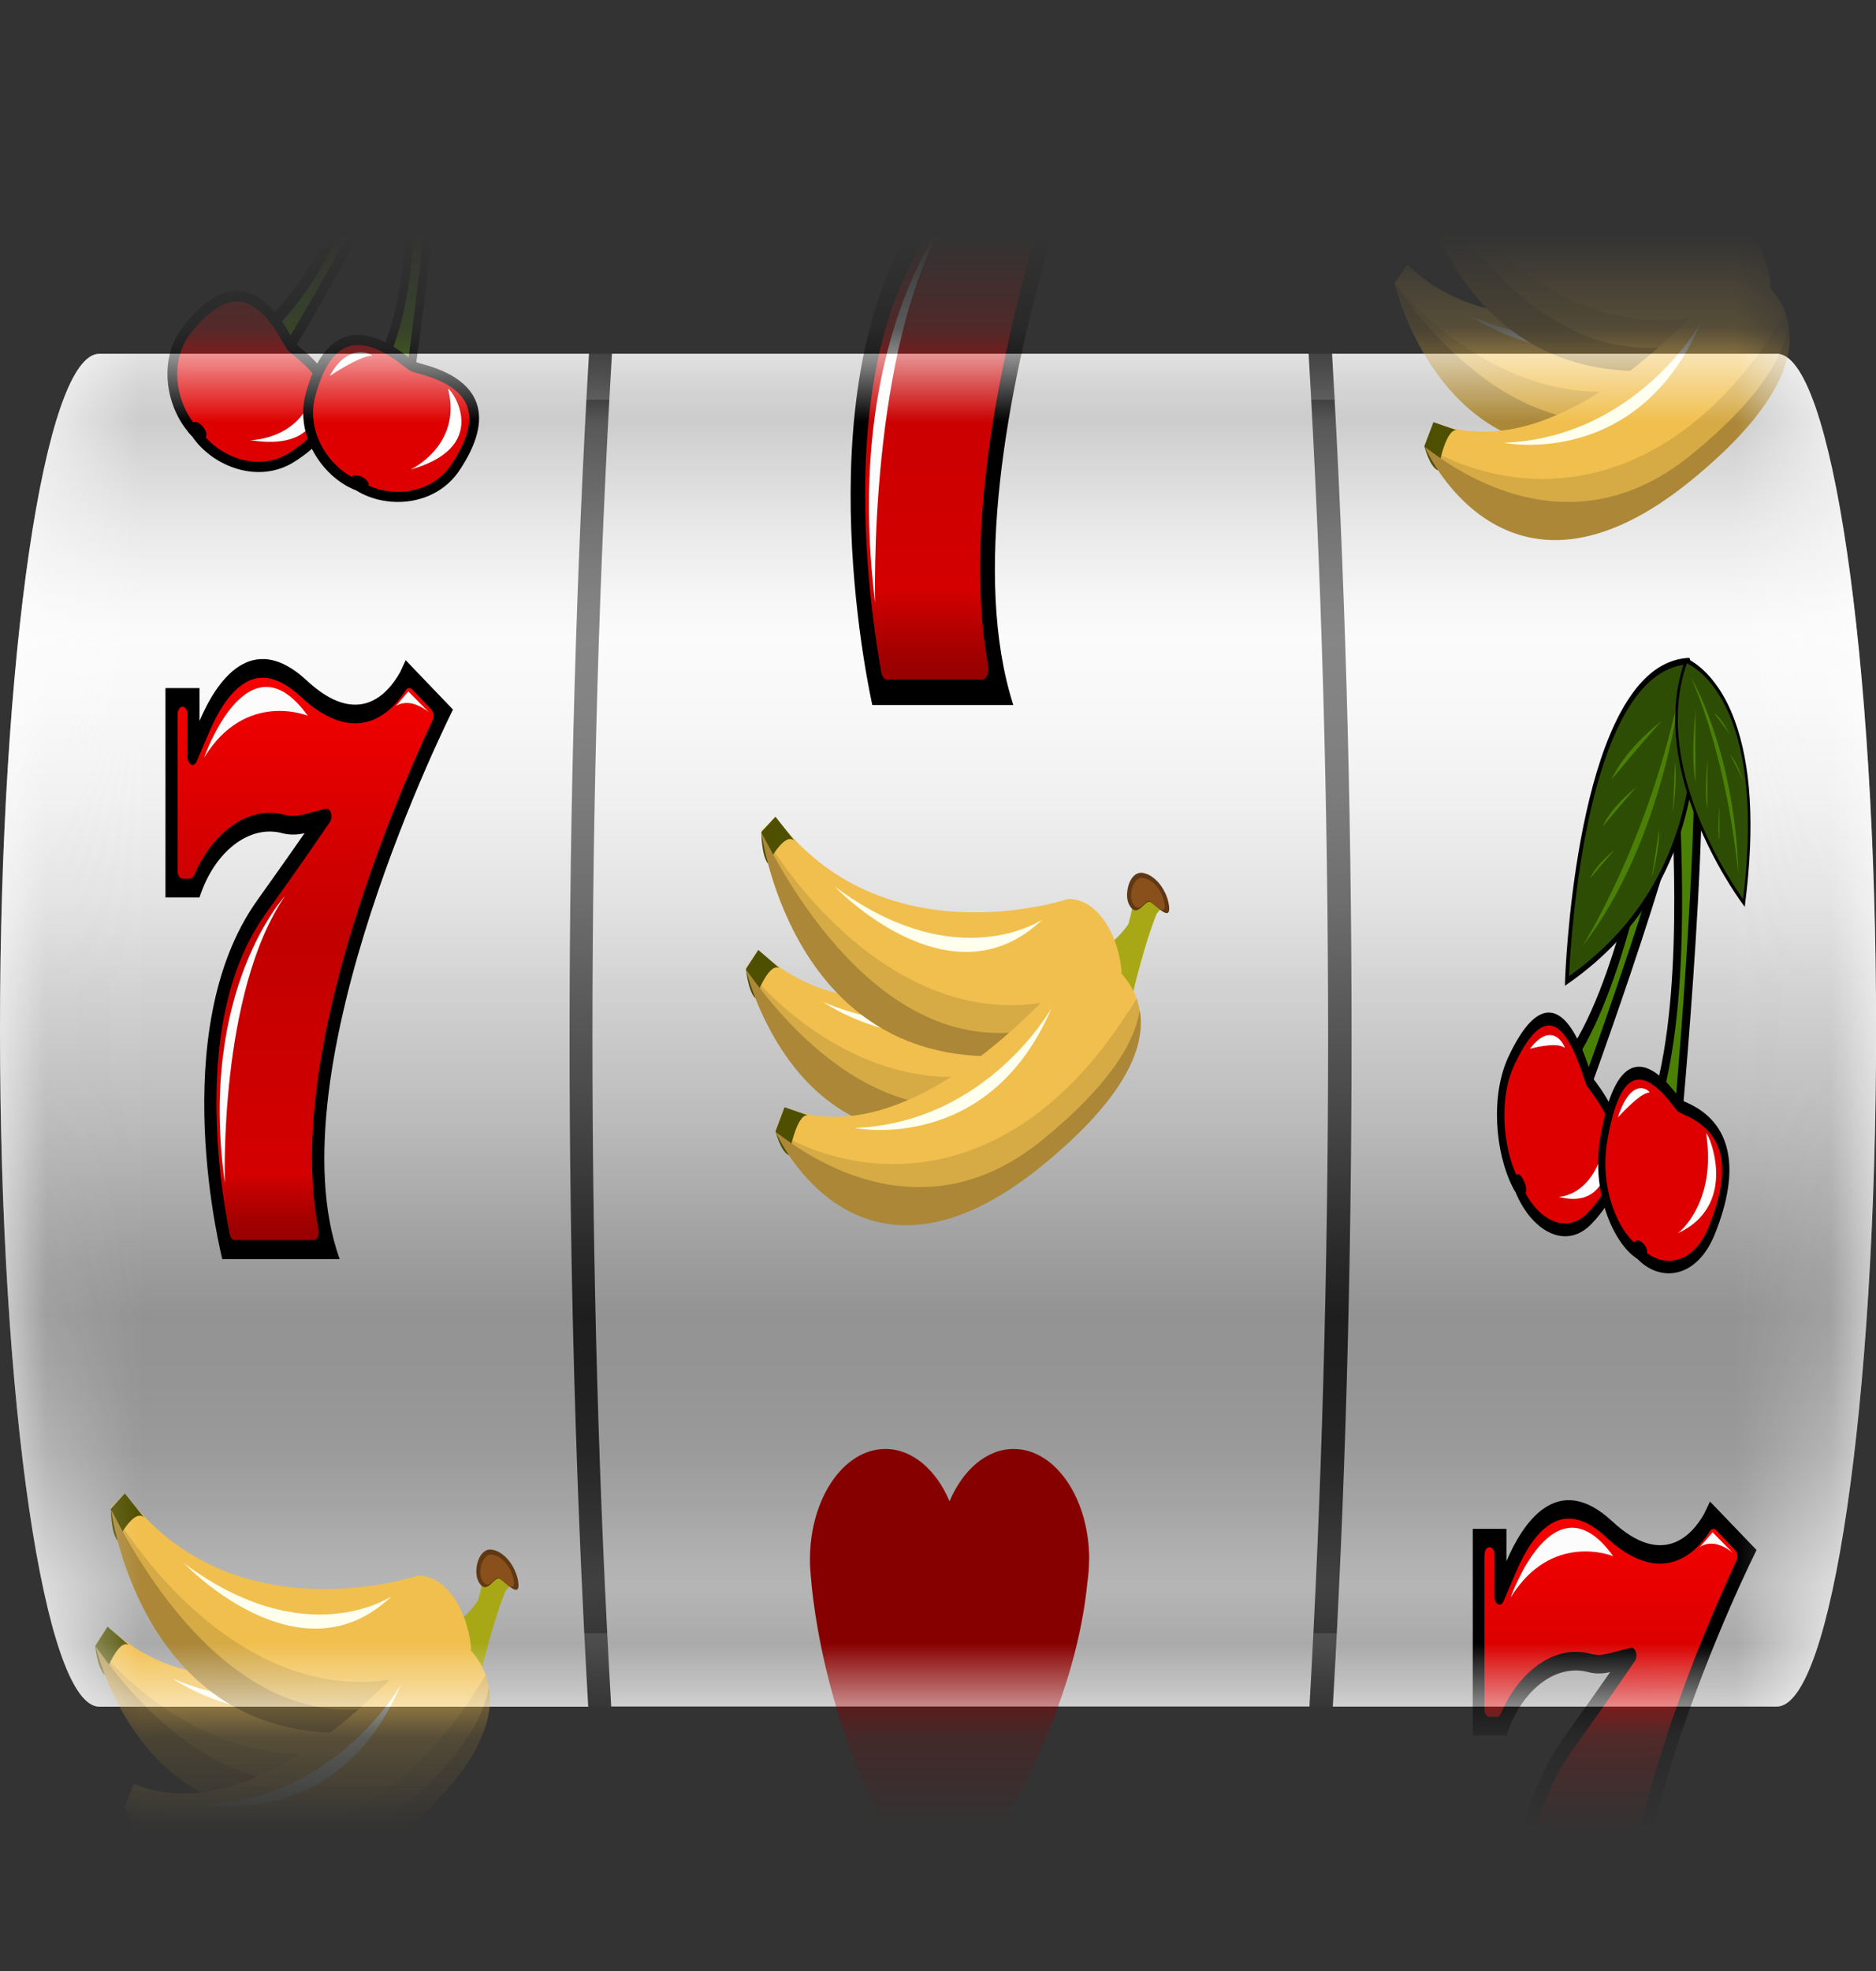 <svg width="20" height="21" viewBox="0 0 20 21" fill="none" xmlns="http://www.w3.org/2000/svg">
<rect x="0" y="0" width="20" height="21" fill="#333333" stroke="none"/>
<path d="M16.543 4.259H4.896V17.401H16.543V4.259Z" fill="black"/>
<path d="M18.942 3.769H14.201C14.335 6.055 14.409 8.501 14.409 11.044C14.409 13.587 14.339 15.937 14.209 18.183H18.942C19.527 18.183 20.001 14.956 20.001 10.975C20.001 6.994 19.527 3.768 18.942 3.768V3.769Z" fill="white"/>
<path d="M13.951 3.769H6.524C6.389 6.055 6.316 8.501 6.316 11.044C6.316 13.587 6.386 15.937 6.516 18.182H13.96C14.089 15.935 14.159 13.536 14.159 11.044C14.159 8.552 14.086 6.055 13.951 3.769Z" fill="white"/>
<path d="M6.279 3.769H1.059C0.474 3.769 0 6.995 0 10.976C0 14.957 0.474 18.184 1.059 18.184H6.271C6.142 15.936 6.072 13.537 6.072 11.045C6.072 8.553 6.145 6.056 6.279 3.77L6.279 3.769Z" fill="white"/>
<mask id="mask0_1973_9186" style="mask-type:luminance" maskUnits="userSpaceOnUse" x="0" y="3" width="20" height="16">
<path d="M18.941 3.769H1.059C0.474 3.769 0 6.995 0 10.976C0 14.957 0.474 18.184 1.059 18.184H18.941C19.526 18.184 20 14.957 20 10.976C20 6.995 19.526 3.769 18.941 3.769Z" fill="white"/>
</mask>
<g mask="url(#mask0_1973_9186)">
<path style="mix-blend-mode:multiply" opacity="0.54" d="M18.941 3.769H1.059C0.474 3.769 0 6.996 0 10.977C0 14.957 0.474 18.184 1.059 18.184H18.941C19.526 18.184 20 14.957 20 10.977C20 6.996 19.526 3.769 18.941 3.769Z" fill="url(#paint0_linear_1973_9186)"/>
<path d="M11.612 16.615C11.612 15.966 11.252 15.438 10.807 15.438C10.518 15.438 10.265 15.661 10.123 15.995C9.981 15.661 9.728 15.438 9.439 15.438C8.995 15.438 8.635 15.964 8.635 16.615C8.635 16.615 8.635 16.618 8.635 16.623C8.635 16.684 8.639 16.745 8.645 16.804C8.688 17.329 8.906 18.871 10.009 20.474C10.009 20.474 11.408 18.742 11.593 16.857C11.604 16.778 11.611 16.698 11.611 16.615H11.612Z" fill="#870000"/>
<path d="M12.254 -0.372L11.651 -1.076L11.579 -0.907C11.579 -0.907 11.576 -0.9 11.575 -0.897C11.424 -0.599 11.043 -0.097 10.382 -0.788C9.671 -1.531 9.222 -0.766 9.009 -0.208V-0.679H8.572V2.324H9.009C9.2 1.663 9.648 1.279 10.068 1.403C10.169 1.433 10.266 1.426 10.355 1.403C10.154 1.728 9.95 2.047 9.747 2.366C8.551 4.244 9.3 7.512 9.3 7.512H10.803C9.929 4.788 12.254 -0.369 12.254 -0.369V-0.372Z" fill="black"/>
<path d="M9.456 7.242C9.429 7.242 9.403 7.21 9.395 7.163C9.34 6.852 9.252 6.276 9.229 5.609C9.184 4.305 9.394 3.28 9.851 2.562L9.917 2.458C10.096 2.178 10.282 1.886 10.46 1.596L10.677 1.245C10.724 1.169 10.686 1.036 10.623 1.053L10.331 1.136C10.289 1.149 10.248 1.154 10.207 1.154C10.166 1.154 10.131 1.149 10.094 1.138C10.034 1.12 9.971 1.11 9.909 1.11C9.522 1.11 9.148 1.462 8.939 2.004C8.927 2.036 8.907 2.055 8.885 2.055H8.791C8.755 2.055 8.727 2.005 8.727 1.943V-0.3C8.727 -0.362 8.755 -0.412 8.791 -0.412C8.827 -0.412 8.855 -0.362 8.855 -0.3V0.309C8.855 0.419 8.938 0.464 8.973 0.371L9.137 -0.061C9.271 -0.411 9.497 -0.829 9.818 -0.829C9.968 -0.829 10.131 -0.738 10.302 -0.56C10.548 -0.304 10.783 -0.174 11.003 -0.174C11.32 -0.174 11.534 -0.444 11.651 -0.648C11.672 -0.686 11.707 -0.692 11.732 -0.662L11.977 -0.375C12.008 -0.339 12.015 -0.267 11.993 -0.216C11.79 0.27 11.402 1.257 11.062 2.425C10.503 4.356 10.326 5.922 10.534 7.094C10.547 7.166 10.517 7.24 10.473 7.24H9.456L9.456 7.242Z" fill="url(#paint1_linear_1973_9186)"/>
<path d="M10.101 2.308C10.101 2.308 8.985 3.649 9.33 6.423C9.33 6.423 9.251 3.694 10.101 2.308Z" fill="#FCFCFC"/>
<path d="M4.827 7.558L4.325 7.034L4.266 7.162C4.266 7.162 4.263 7.167 4.262 7.168C4.136 7.391 3.819 7.762 3.27 7.25C2.677 6.699 2.304 7.266 2.127 7.681V7.331H1.764V9.562H2.127C2.285 9.07 2.66 8.784 3.008 8.877C3.092 8.899 3.173 8.895 3.247 8.877C3.081 9.117 2.911 9.355 2.742 9.593C1.747 10.988 2.37 13.415 2.37 13.415H3.621C2.894 11.392 4.829 7.561 4.829 7.561L4.827 7.558Z" fill="black"/>
<path d="M2.501 13.213C2.478 13.213 2.457 13.189 2.45 13.155C2.403 12.924 2.331 12.496 2.312 12.002C2.275 11.033 2.449 10.272 2.829 9.739L2.884 9.662C3.033 9.453 3.187 9.238 3.336 9.021L3.516 8.76C3.555 8.703 3.523 8.604 3.471 8.617L3.228 8.68C3.193 8.688 3.159 8.693 3.124 8.693C3.09 8.693 3.061 8.689 3.031 8.681C2.981 8.667 2.928 8.66 2.877 8.66C2.555 8.66 2.243 8.921 2.069 9.325C2.059 9.348 2.042 9.362 2.024 9.362H1.946C1.916 9.362 1.893 9.325 1.893 9.279V7.613C1.893 7.568 1.916 7.53 1.946 7.53C1.975 7.53 1.999 7.568 1.999 7.613V8.066C1.999 8.149 2.068 8.181 2.097 8.112L2.234 7.791C2.345 7.532 2.534 7.221 2.8 7.221C2.925 7.221 3.061 7.289 3.204 7.421C3.408 7.612 3.604 7.707 3.786 7.707C4.05 7.707 4.228 7.507 4.325 7.355C4.344 7.327 4.371 7.323 4.393 7.345L4.597 7.558C4.622 7.584 4.628 7.638 4.611 7.675C4.441 8.036 4.118 8.768 3.836 9.637C3.371 11.07 3.224 12.234 3.396 13.104C3.406 13.158 3.382 13.213 3.345 13.213H2.499H2.501Z" fill="url(#paint2_linear_1973_9186)"/>
<path d="M2.176 8.072C2.176 8.072 2.64 6.733 3.281 7.626C3.281 7.626 2.618 7.351 2.176 8.072Z" fill="#FCFCFC"/>
<path d="M3.038 9.548C3.038 9.548 2.11 10.544 2.397 12.604C2.397 12.604 2.33 10.579 3.038 9.548Z" fill="#FCFCFC"/>
<path d="M4.221 7.522L4.353 7.367L4.574 7.591C4.574 7.591 4.386 7.42 4.221 7.522Z" fill="#FCFCFC"/>
<path d="M18.726 16.514L18.23 15.998L18.171 16.122C18.171 16.122 18.169 16.127 18.168 16.129C18.044 16.348 17.731 16.714 17.188 16.209C16.603 15.665 16.235 16.225 16.06 16.634V16.289H15.701V18.491H16.06C16.217 18.006 16.585 17.724 16.93 17.815C17.012 17.837 17.093 17.833 17.166 17.815C17.001 18.053 16.834 18.286 16.667 18.521C15.684 19.898 16.3 22.295 16.3 22.295H17.534C16.816 20.297 18.727 16.514 18.727 16.514H18.726Z" fill="black"/>
<path d="M16.427 22.097C16.404 22.097 16.384 22.074 16.377 22.039C16.331 21.811 16.259 21.389 16.24 20.9C16.203 19.944 16.375 19.192 16.751 18.665L16.805 18.589C16.952 18.383 17.104 18.17 17.251 17.956L17.429 17.698C17.467 17.643 17.436 17.543 17.384 17.557L17.145 17.618C17.11 17.626 17.076 17.632 17.043 17.632C17.01 17.632 16.98 17.627 16.95 17.619C16.9 17.605 16.849 17.6 16.798 17.6C16.481 17.6 16.172 17.858 16.001 18.256C15.991 18.279 15.975 18.293 15.956 18.293H15.879C15.85 18.293 15.826 18.256 15.826 18.212V16.567C15.826 16.521 15.85 16.485 15.879 16.485C15.909 16.485 15.933 16.522 15.933 16.567V17.014C15.933 17.096 16.001 17.127 16.029 17.06L16.165 16.743C16.274 16.486 16.46 16.18 16.724 16.18C16.847 16.18 16.981 16.246 17.122 16.377C17.323 16.565 17.516 16.66 17.697 16.66C17.957 16.66 18.134 16.463 18.229 16.314C18.246 16.286 18.275 16.282 18.296 16.304L18.497 16.514C18.522 16.54 18.528 16.593 18.511 16.63C18.344 16.986 18.025 17.709 17.746 18.567C17.287 19.983 17.141 21.132 17.311 21.991C17.322 22.045 17.297 22.099 17.261 22.099H16.426L16.427 22.097Z" fill="url(#paint3_linear_1973_9186)"/>
<path d="M16.105 17.021C16.105 17.021 16.564 15.699 17.198 16.58C17.198 16.58 16.542 16.31 16.105 17.021Z" fill="#FCFCFC"/>
<path d="M18.127 16.478L18.258 16.326L18.476 16.547C18.476 16.547 18.291 16.377 18.127 16.48V16.478Z" fill="#FCFCFC"/>
<path d="M18.055 7.461C18.055 7.461 17.939 7.307 17.819 7.675C17.698 8.044 17.374 10.652 16.576 11.495C16.576 11.495 16.864 11.437 16.872 11.692C16.872 11.692 18.307 7.76 18.056 7.461H18.055Z" fill="#4B8006"/>
<path d="M16.835 11.927L16.829 11.696C16.828 11.669 16.822 11.646 16.809 11.629C16.763 11.559 16.644 11.554 16.58 11.568L16.389 11.606L16.553 11.432C17.164 10.787 17.491 9.086 17.667 8.171C17.718 7.913 17.753 7.725 17.782 7.639C17.834 7.479 17.895 7.385 17.961 7.362C18.026 7.338 18.071 7.391 18.08 7.402C18.34 7.721 17.247 10.796 16.907 11.732L16.835 11.927ZM16.712 11.421C16.766 11.432 16.824 11.459 16.864 11.517C16.868 11.524 16.873 11.53 16.877 11.539C17.541 9.706 18.163 7.679 18.032 7.523H18.03C18.03 7.523 18.007 7.496 17.977 7.507C17.937 7.522 17.895 7.594 17.856 7.713C17.831 7.787 17.794 7.978 17.748 8.218C17.58 9.093 17.275 10.674 16.712 11.421Z" fill="black"/>
<path d="M17.003 11.6C16.983 11.573 16.963 11.546 16.944 11.517C16.93 11.481 16.917 11.442 16.905 11.403C16.614 10.521 16.317 10.869 16.115 11.298C15.924 11.703 15.987 12.329 16.189 12.659C16.348 13.051 16.695 13.249 16.953 12.975C17.225 12.687 17.465 12.225 17.004 11.6H17.003Z" fill="#DE0000"/>
<path d="M16.121 12.637C15.943 12.28 15.886 11.673 16.083 11.256C16.239 10.925 16.392 10.768 16.538 10.79C16.683 10.811 16.818 11.007 16.938 11.37C16.949 11.405 16.961 11.439 16.973 11.472C16.99 11.499 17.008 11.524 17.026 11.547C17.217 11.805 17.31 12.065 17.301 12.316C17.292 12.57 17.182 12.812 16.972 13.035C16.689 13.334 16.324 13.107 16.158 12.704C16.145 12.684 16.133 12.662 16.122 12.638L16.121 12.637ZM16.217 12.613L16.219 12.619C16.364 12.975 16.684 13.178 16.931 12.917C17.117 12.72 17.216 12.514 17.222 12.308C17.23 12.104 17.147 11.883 16.978 11.653C16.959 11.627 16.937 11.598 16.917 11.568L16.913 11.562L16.911 11.555C16.896 11.517 16.882 11.475 16.87 11.439C16.763 11.116 16.65 10.943 16.532 10.927C16.414 10.91 16.283 11.05 16.145 11.344C15.961 11.732 16.033 12.312 16.214 12.612L16.218 12.616L16.217 12.613Z" fill="black"/>
<path d="M17.133 11.993C17.142 11.899 17.323 12.934 16.617 12.752C16.617 12.752 17.067 12.749 17.133 11.993Z" fill="white"/>
<path d="M16.678 11.163C16.702 11.182 16.562 10.843 16.311 11.174C16.311 11.174 16.593 11.095 16.678 11.163Z" fill="white"/>
<path d="M16.264 12.714C16.248 12.738 16.214 12.714 16.187 12.659C16.16 12.605 16.15 12.543 16.166 12.519C16.182 12.496 16.216 12.519 16.243 12.575C16.27 12.629 16.279 12.691 16.264 12.714Z" fill="black"/>
<path d="M17.996 7.29C17.996 7.29 17.855 7.228 17.828 7.65C17.803 8.072 18.104 10.689 17.566 12.015C17.566 12.015 17.817 11.761 17.883 11.992C17.883 11.992 18.295 7.389 17.996 7.29Z" fill="#4B8006"/>
<path d="M17.422 12.246L17.533 11.973C17.945 10.957 17.854 9.17 17.805 8.208C17.792 7.936 17.782 7.74 17.788 7.641C17.799 7.457 17.833 7.329 17.889 7.261C17.942 7.196 17.996 7.213 18.006 7.217C18.319 7.329 18.024 10.906 17.925 12.002L17.905 12.229L17.846 12.022C17.839 11.997 17.828 11.982 17.813 11.974C17.756 11.944 17.644 12.021 17.589 12.077L17.422 12.245V12.246ZM17.978 7.36C17.968 7.36 17.952 7.365 17.935 7.385C17.902 7.428 17.879 7.522 17.871 7.657C17.867 7.742 17.876 7.942 17.889 8.196C17.936 9.115 18.019 10.776 17.675 11.854C17.727 11.825 17.786 11.809 17.837 11.836C17.842 11.838 17.848 11.843 17.853 11.847C18.041 9.704 18.145 7.416 17.989 7.363H17.987C17.987 7.363 17.983 7.362 17.978 7.362V7.36Z" fill="black"/>
<path d="M17.979 11.815C17.954 11.804 17.929 11.793 17.905 11.779C17.884 11.756 17.863 11.729 17.844 11.703C17.373 11.097 17.182 11.622 17.095 12.156C17.013 12.66 17.215 13.189 17.474 13.352C17.711 13.601 18.075 13.54 18.248 13.112C18.431 12.658 18.545 12.069 17.978 11.816L17.979 11.815Z" fill="#DE0000"/>
<path d="M17.409 13.379C17.165 13.176 16.973 12.659 17.058 12.138C17.124 11.727 17.229 11.477 17.367 11.395C17.505 11.314 17.673 11.399 17.867 11.649C17.885 11.673 17.903 11.696 17.922 11.718C17.944 11.731 17.966 11.74 17.988 11.75C18.223 11.855 18.366 12.028 18.417 12.264C18.468 12.503 18.422 12.801 18.281 13.151C18.09 13.622 17.703 13.667 17.459 13.415C17.442 13.403 17.426 13.392 17.41 13.379H17.409ZM17.492 13.29L17.495 13.294C17.71 13.521 18.05 13.485 18.216 13.073C18.342 12.763 18.385 12.507 18.343 12.312C18.303 12.12 18.177 11.975 17.969 11.883C17.945 11.872 17.919 11.861 17.893 11.845L17.888 11.843L17.884 11.838C17.862 11.814 17.84 11.785 17.82 11.76C17.648 11.537 17.504 11.459 17.392 11.525C17.279 11.591 17.192 11.811 17.132 12.177C17.054 12.66 17.252 13.142 17.488 13.29L17.492 13.293V13.29Z" fill="black"/>
<path d="M18.19 12.084C18.177 11.993 18.581 12.815 17.891 13.138C17.891 13.138 18.302 12.823 18.19 12.084Z" fill="white"/>
<path d="M17.582 11.641C17.609 11.641 17.402 11.428 17.248 11.906C17.248 11.906 17.489 11.637 17.582 11.641Z" fill="white"/>
<path d="M17.558 13.351C17.549 13.383 17.512 13.384 17.475 13.354C17.437 13.323 17.415 13.272 17.424 13.241C17.433 13.209 17.47 13.207 17.507 13.238C17.544 13.268 17.567 13.319 17.558 13.351Z" fill="black"/>
<path d="M18 7.043C18 7.043 18.514 9.2 16.705 10.452C16.705 10.452 16.804 7.112 18 7.043Z" fill="#2D4D04"/>
<path d="M17.726 7.088C17.81 7.043 17.901 7.015 17.999 7.01H18.012L18.018 7.03C18.02 7.037 18.191 7.779 17.983 8.635C17.796 9.407 17.367 10.029 16.712 10.483L16.684 10.503L16.685 10.45C16.686 10.42 16.781 7.603 17.725 7.088H17.726ZM17.987 7.079C16.918 7.164 16.747 9.974 16.727 10.401C17.355 9.957 17.766 9.355 17.947 8.612C18.13 7.863 18.013 7.206 17.987 7.08V7.079Z" fill="black"/>
<path d="M17.919 7.301C17.919 7.301 17.751 8.946 16.871 10.08C16.871 10.08 17.595 8.941 17.919 7.301Z" fill="#4B8006"/>
<path d="M17.716 7.681C17.716 7.681 17.332 7.967 17.18 8.307C17.18 8.307 17.557 7.849 17.716 7.681Z" fill="#4B8006"/>
<path d="M17.448 8.385C17.448 8.385 17.187 8.58 17.084 8.809C17.084 8.809 17.34 8.5 17.448 8.385Z" fill="#4B8006"/>
<path d="M17.21 9.059C17.21 9.059 17.026 9.196 16.953 9.359C16.953 9.359 17.133 9.141 17.21 9.059Z" fill="#4B8006"/>
<path d="M17.607 9.362C17.607 9.362 17.694 9.048 17.687 8.842C17.687 8.842 17.634 9.214 17.607 9.362Z" fill="#4B8006"/>
<path d="M17.832 8.664C17.832 8.664 17.884 8.329 17.856 8.128C17.856 8.128 17.843 8.51 17.832 8.664Z" fill="#4B8006"/>
<path d="M17.977 7.04C17.977 7.04 18.877 7.36 18.591 9.622C18.591 9.622 17.541 8.244 17.977 7.04Z" fill="#2D4D04"/>
<path d="M17.887 7.327C17.905 7.226 17.93 7.127 17.967 7.027L17.971 7.014L17.98 7.016C17.98 7.016 18.291 7.132 18.49 7.666C18.67 8.146 18.709 8.807 18.605 9.626L18.601 9.662L18.584 9.639C18.574 9.627 17.693 8.454 17.887 7.327ZM17.984 7.066C17.602 8.152 18.452 9.396 18.583 9.58C18.679 8.791 18.64 8.156 18.468 7.693C18.294 7.226 18.035 7.09 17.984 7.068V7.066Z" fill="black"/>
<path d="M18.029 7.218C18.029 7.218 18.5 8.014 18.532 9.316C18.532 9.316 18.438 8.166 18.029 7.218Z" fill="#4B8006"/>
<path d="M18.077 7.565C18.077 7.565 18.023 8.052 18.076 8.333C18.076 8.333 18.071 7.786 18.077 7.565Z" fill="#4B8006"/>
<path d="M18.204 8.098C18.204 8.098 18.167 8.428 18.203 8.619C18.203 8.619 18.2 8.249 18.204 8.098Z" fill="#4B8006"/>
<path d="M18.332 8.591C18.332 8.591 18.306 8.825 18.331 8.959C18.331 8.959 18.329 8.697 18.332 8.591Z" fill="#4B8006"/>
<path d="M18.584 8.316C18.584 8.316 18.514 8.112 18.445 8.039C18.445 8.039 18.546 8.233 18.584 8.316Z" fill="#4B8006"/>
<path d="M18.441 7.826C18.441 7.826 18.351 7.646 18.275 7.598C18.275 7.598 18.395 7.757 18.441 7.826Z" fill="#4B8006"/>
<path d="M4.592 0.413C4.592 0.413 4.437 0.287 4.276 0.585C4.115 0.884 3.68 2.993 2.611 3.674C2.611 3.674 2.997 3.627 3.007 3.834C3.007 3.834 4.929 0.654 4.593 0.413H4.592Z" fill="#4B8006"/>
<path d="M2.969 3.998L2.962 3.838C2.959 3.772 2.787 3.726 2.614 3.748L2.305 3.786L2.595 3.601C3.415 3.078 3.853 1.704 4.089 0.966C4.156 0.755 4.205 0.603 4.243 0.531C4.42 0.207 4.593 0.328 4.609 0.341C4.643 0.366 4.665 0.414 4.672 0.477C4.734 1.056 3.209 3.599 3.035 3.886L2.969 3.997L2.969 3.998ZM2.821 3.601C2.897 3.614 2.973 3.646 3.016 3.712C3.66 2.639 4.626 0.874 4.587 0.508C4.585 0.494 4.583 0.489 4.575 0.483H4.574C4.567 0.476 4.442 0.389 4.308 0.638C4.276 0.696 4.228 0.849 4.166 1.042C3.944 1.737 3.546 2.985 2.821 3.601Z" fill="black"/>
<path d="M3.183 3.758C3.156 3.736 3.129 3.714 3.104 3.69C3.085 3.661 3.068 3.63 3.052 3.599C2.661 2.885 2.264 3.167 1.994 3.514C1.738 3.841 1.822 4.346 2.092 4.613C2.306 4.931 2.771 5.09 3.115 4.869C3.48 4.635 3.801 4.262 3.183 3.757V3.758Z" fill="#DE0000"/>
<path d="M2.002 4.596C1.763 4.309 1.687 3.817 1.952 3.479C2.16 3.212 2.365 3.085 2.561 3.102C2.755 3.118 2.935 3.277 3.096 3.572C3.111 3.599 3.126 3.627 3.143 3.654C3.166 3.675 3.19 3.696 3.214 3.715C3.469 3.924 3.593 4.134 3.581 4.338C3.57 4.544 3.422 4.739 3.141 4.918C2.762 5.161 2.273 4.976 2.05 4.652C2.033 4.635 2.017 4.617 2.001 4.598L2.002 4.596ZM2.13 4.579L2.133 4.583C2.326 4.871 2.756 5.036 3.087 4.823C3.337 4.663 3.468 4.497 3.477 4.33C3.486 4.164 3.376 3.986 3.149 3.801C3.124 3.78 3.095 3.757 3.068 3.732L3.064 3.728L3.06 3.722C3.04 3.69 3.021 3.657 3.005 3.628C2.862 3.367 2.709 3.228 2.552 3.214C2.393 3.2 2.218 3.313 2.033 3.551C1.787 3.866 1.883 4.334 2.126 4.576L2.13 4.58V4.579Z" fill="black"/>
<path d="M3.36 4.077C3.371 4.001 3.615 4.838 2.668 4.69C2.668 4.69 3.269 4.688 3.36 4.077Z" fill="white"/>
<path d="M2.191 4.66C2.17 4.679 2.124 4.66 2.088 4.616C2.053 4.572 2.04 4.522 2.061 4.503C2.081 4.483 2.127 4.503 2.163 4.547C2.199 4.591 2.212 4.641 2.191 4.66Z" fill="black"/>
<path d="M4.514 0.273C4.514 0.273 4.325 0.223 4.291 0.565C4.256 0.906 4.66 3.022 3.939 4.095C3.939 4.095 4.275 3.891 4.363 4.076C4.363 4.076 4.915 0.355 4.515 0.274L4.514 0.273Z" fill="#4B8006"/>
<path d="M3.733 4.301L3.911 4.036C4.456 3.225 4.336 1.792 4.271 1.022C4.252 0.79 4.238 0.636 4.247 0.549C4.28 0.222 4.44 0.175 4.52 0.196C4.565 0.205 4.603 0.248 4.632 0.32C4.867 0.915 4.453 3.769 4.404 4.092L4.383 4.237L4.328 4.121C4.282 4.023 4.077 4.088 3.953 4.164L3.732 4.299L3.733 4.301ZM4.222 3.92C4.263 3.92 4.302 3.928 4.335 3.951C4.469 3.02 4.732 0.845 4.559 0.407C4.54 0.359 4.522 0.35 4.509 0.348H4.508C4.493 0.344 4.359 0.32 4.333 0.576C4.327 0.638 4.341 0.805 4.357 1C4.419 1.737 4.53 3.063 4.087 3.945C4.13 3.931 4.177 3.92 4.222 3.92H4.222Z" fill="black"/>
<path d="M4.493 3.933C4.46 3.925 4.427 3.915 4.395 3.904C4.366 3.885 4.339 3.864 4.312 3.842C3.682 3.352 3.426 3.776 3.31 4.208C3.2 4.616 3.47 5.044 3.819 5.175C4.136 5.377 4.623 5.327 4.855 4.98C5.1 4.613 5.253 4.136 4.493 3.932L4.493 3.933Z" fill="#DE0000"/>
<path d="M3.731 5.196C3.403 5.032 3.146 4.613 3.26 4.193C3.349 3.86 3.489 3.659 3.674 3.592C3.859 3.526 4.083 3.596 4.344 3.798C4.368 3.817 4.393 3.837 4.419 3.853C4.447 3.863 4.477 3.871 4.507 3.88C4.82 3.964 5.013 4.103 5.081 4.295C5.148 4.489 5.087 4.729 4.898 5.012C4.643 5.393 4.125 5.429 3.797 5.225C3.775 5.217 3.754 5.207 3.732 5.196H3.731ZM3.841 5.125L3.846 5.128C4.133 5.312 4.588 5.282 4.812 4.949C4.98 4.697 5.037 4.49 4.982 4.333C4.928 4.177 4.759 4.061 4.48 3.985C4.449 3.976 4.414 3.967 4.38 3.954L4.373 3.951L4.368 3.947C4.338 3.927 4.308 3.904 4.282 3.884C4.051 3.704 3.859 3.641 3.708 3.693C3.558 3.747 3.441 3.924 3.361 4.221C3.255 4.612 3.521 5.003 3.836 5.121H3.841V5.125Z" fill="black"/>
<path d="M4.778 4.15C4.76 4.076 5.301 4.741 4.377 5.003C4.377 5.003 4.927 4.747 4.778 4.15Z" fill="white"/>
<path d="M3.964 3.791C3.999 3.791 3.722 3.619 3.516 4.005C3.516 4.005 3.839 3.788 3.964 3.791Z" fill="white"/>
<path d="M3.928 5.174C3.916 5.2 3.866 5.201 3.817 5.177C3.768 5.152 3.737 5.11 3.749 5.084C3.761 5.058 3.811 5.056 3.86 5.081C3.909 5.106 3.94 5.148 3.928 5.174Z" fill="black"/>
<path d="M11.4 10.663C11.4 10.663 11.914 10.562 12.086 9.598L12.248 9.895C12.248 9.895 12.05 10.124 11.697 10.983L11.4 10.663Z" fill="#A8A817"/>
<g style="mix-blend-mode:multiply">
<path d="M12.18 9.783C12.11 9.896 11.977 10.124 11.699 10.865L11.69 10.961C12.043 10.102 12.24 9.873 12.24 9.873L12.179 9.783H12.18Z" fill="#A8A817"/>
</g>
<path d="M7.953 10.323C7.99 10.468 8.555 12.591 10.638 11.956C11.753 11.616 11.951 11.112 11.882 10.703C10.422 12.093 8.774 11.037 7.953 10.322V10.323Z" fill="#D6AA45"/>
<path d="M11.268 10.09L11.242 10.097C11.242 10.097 9.359 11.315 8.085 10.122L7.951 10.316C7.951 10.316 7.951 10.319 7.954 10.325C8.853 11.376 10.423 12.095 11.882 10.706C11.871 10.641 11.853 10.577 11.831 10.518C11.711 10.195 11.487 10.036 11.268 10.091V10.09Z" fill="#F1BF4E"/>
<g style="mix-blend-mode:multiply">
<path d="M8.085 10.12L7.953 10.323C7.953 10.323 7.973 10.558 8.053 10.637C8.053 10.637 8.195 10.242 8.311 10.316L8.085 10.122V10.12Z" fill="#4F4F00"/>
</g>
<path d="M10.68 11.706C9.13 12.178 8.014 10.387 7.955 10.336C7.992 10.481 8.557 12.604 10.64 11.968C11.642 11.663 11.902 11.225 11.895 10.843C11.79 11.151 11.459 11.468 10.68 11.706Z" fill="#AB8737"/>
<path d="M10.993 10.391C10.993 10.391 10.152 11.262 8.775 10.675C8.775 10.675 10.111 11.605 10.993 10.391Z" fill="#FFFFED"/>
<path d="M11.488 10.182C11.488 10.182 12.004 10.229 12.265 9.327L12.397 9.667C12.397 9.667 12.181 9.837 11.751 10.583L11.488 10.182Z" fill="#A8A817"/>
<g style="mix-blend-mode:multiply">
<path d="M12.338 9.536C12.259 9.628 12.106 9.815 11.762 10.466L11.744 10.558C12.174 9.811 12.39 9.642 12.39 9.642L12.337 9.537L12.338 9.536Z" fill="#A8A817"/>
</g>
<path d="M8.119 8.865C8.141 9.018 8.499 11.274 10.613 11.24C11.745 11.223 11.988 10.782 11.959 10.361C10.388 11.315 8.862 9.804 8.119 8.865Z" fill="#D6AA45"/>
<path d="M11.41 9.579H11.383C11.383 9.579 9.412 10.242 8.267 8.702L8.117 8.855C8.117 8.855 8.117 8.858 8.119 8.863C8.907 10.156 10.388 11.314 11.958 10.359C11.953 10.291 11.942 10.225 11.926 10.16C11.838 9.807 11.632 9.587 11.41 9.579Z" fill="#F1BF4E"/>
<g style="mix-blend-mode:multiply">
<path d="M8.267 8.702L8.117 8.865C8.117 8.865 8.115 9.102 8.186 9.202C8.186 9.202 8.364 8.852 8.471 8.959L8.267 8.702Z" fill="#4F4F00"/>
</g>
<path d="M10.678 11.006C9.104 11.03 8.172 8.943 8.119 8.876C8.141 9.029 8.499 11.285 10.613 11.253C11.63 11.238 11.929 10.88 11.958 10.501C11.824 10.775 11.468 10.995 10.678 11.006Z" fill="#AB8737"/>
<path d="M11.113 9.797C11.113 9.797 10.201 10.417 8.898 9.445C8.898 9.445 10.128 10.743 11.113 9.797Z" fill="#FFFFED"/>
<path d="M11.649 10.815C11.649 10.815 12.129 10.485 12.151 9.475L12.352 9.689C12.352 9.689 12.196 10 11.984 10.989L11.648 10.815H11.649Z" fill="#A8A817"/>
<g style="mix-blend-mode:multiply">
<path d="M12.268 9.612C12.218 9.753 12.123 10.033 11.967 10.873L11.972 10.97C12.184 9.979 12.341 9.67 12.341 9.67L12.269 9.612H12.268Z" fill="#A8A817"/>
</g>
<path d="M8.268 12.053C8.324 12.177 9.189 13.968 11.104 12.41C12.129 11.576 12.244 10.999 12.117 10.637C10.917 12.641 9.167 12.37 8.268 12.053Z" fill="#D6AA45"/>
<path d="M11.431 10.323L11.406 10.341C11.406 10.341 9.772 12.372 8.364 11.798L8.264 12.047C8.264 12.047 8.265 12.05 8.267 12.054C9.292 12.66 10.916 12.642 12.116 10.638C12.095 10.58 12.069 10.528 12.039 10.481C11.874 10.224 11.634 10.173 11.431 10.325V10.323Z" fill="#F1BF4E"/>
<g style="mix-blend-mode:multiply">
<path d="M8.364 11.797L8.268 12.053C8.268 12.053 8.322 12.271 8.411 12.309C8.411 12.309 8.489 11.863 8.612 11.883L8.364 11.797Z" fill="#4F4F00"/>
</g>
<path d="M11.108 12.149C9.682 13.31 8.336 12.086 8.271 12.064C8.329 12.188 9.193 13.979 11.108 12.421C12.029 11.671 12.215 11.13 12.151 10.765C12.096 11.111 11.823 11.568 11.108 12.149Z" fill="#AB8737"/>
<path d="M11.212 10.738C11.212 10.738 10.531 11.96 9.113 12.018C9.113 12.018 10.541 12.309 11.212 10.738Z" fill="#FFFFED"/>
<path d="M12.167 9.3C12.099 9.294 12.034 9.373 12.019 9.489C12.011 9.546 12.015 9.605 12.047 9.655C12.131 9.786 12.205 9.582 12.263 9.611C12.321 9.64 12.485 9.834 12.463 9.652C12.446 9.5 12.321 9.311 12.166 9.298L12.167 9.3Z" fill="#603813"/>
<path d="M12.179 9.354C12.124 9.349 12.073 9.412 12.061 9.504C12.055 9.548 12.059 9.597 12.084 9.635C12.152 9.74 12.209 9.577 12.255 9.601C12.302 9.624 12.432 9.778 12.415 9.634C12.401 9.514 12.302 9.363 12.179 9.354Z" fill="#8A501B"/>
<path d="M4.467 17.873C4.467 17.873 4.98 17.773 5.152 16.808L5.314 17.105C5.314 17.105 5.116 17.335 4.764 18.194L4.467 17.873Z" fill="#A8A817"/>
<g style="mix-blend-mode:multiply">
<path d="M5.244 16.993C5.175 17.107 5.041 17.335 4.763 18.075L4.754 18.172C5.107 17.312 5.304 17.083 5.304 17.083L5.243 16.993H5.244Z" fill="#A8A817"/>
</g>
<path d="M1.016 17.534C1.052 17.678 1.618 19.802 3.7 19.166C4.815 18.826 5.013 18.322 4.944 17.913C3.485 19.303 1.837 18.248 1.016 17.532V17.534Z" fill="#D6AA45"/>
<path d="M4.332 17.3L4.305 17.307C4.305 17.307 2.423 18.525 1.149 17.332L1.016 17.527C1.016 17.527 1.016 17.529 1.018 17.535C1.917 18.586 3.487 19.306 4.946 17.916C4.935 17.851 4.918 17.788 4.896 17.728C4.776 17.405 4.552 17.246 4.332 17.301L4.332 17.3Z" fill="#F1BF4E"/>
<g style="mix-blend-mode:multiply">
<path d="M1.147 17.33L1.016 17.534C1.016 17.534 1.035 17.768 1.116 17.847C1.116 17.847 1.258 17.452 1.374 17.527L1.147 17.332V17.33Z" fill="#4F4F00"/>
</g>
<path d="M3.745 18.916C2.194 19.389 1.078 17.597 1.02 17.545C1.056 17.69 1.622 19.813 3.704 19.177C4.706 18.872 4.967 18.434 4.96 18.052C4.854 18.36 4.523 18.677 3.745 18.915V18.916Z" fill="#AB8737"/>
<path d="M4.057 17.601C4.057 17.601 3.216 18.473 1.84 17.884C1.84 17.884 3.175 18.814 4.057 17.601Z" fill="#FFFFED"/>
<path d="M4.553 17.393C4.553 17.393 5.068 17.44 5.33 16.538L5.461 16.877C5.461 16.877 5.245 17.047 4.816 17.793L4.553 17.393Z" fill="#A8A817"/>
<g style="mix-blend-mode:multiply">
<path d="M5.403 16.746C5.323 16.839 5.171 17.025 4.827 17.676L4.809 17.768C5.238 17.021 5.454 16.852 5.454 16.852L5.402 16.748L5.403 16.746Z" fill="#A8A817"/>
</g>
<path d="M1.182 16.073C1.204 16.227 1.561 18.482 3.676 18.449C4.807 18.431 5.05 17.991 5.021 17.569C3.451 18.524 1.924 17.013 1.182 16.073Z" fill="#D6AA45"/>
<path d="M4.475 16.789H4.448C4.448 16.789 2.476 17.452 1.332 15.912L1.182 16.065C1.182 16.065 1.182 16.068 1.183 16.073C1.971 17.366 3.452 18.524 5.023 17.569C5.018 17.502 5.007 17.435 4.99 17.37C4.902 17.017 4.696 16.797 4.475 16.789Z" fill="#F1BF4E"/>
<g style="mix-blend-mode:multiply">
<path d="M1.331 15.912L1.182 16.075C1.182 16.075 1.179 16.312 1.251 16.412C1.251 16.412 1.429 16.062 1.536 16.169L1.331 15.912Z" fill="#4F4F00"/>
</g>
<path d="M3.743 18.216C2.168 18.241 1.237 16.154 1.184 16.086C1.206 16.239 1.563 18.495 3.678 18.463C4.695 18.448 4.994 18.09 5.022 17.712C4.889 17.987 4.532 18.205 3.743 18.216Z" fill="#AB8737"/>
<path d="M4.175 17.007C4.175 17.007 3.264 17.627 1.961 16.655C1.961 16.655 3.19 17.953 4.175 17.007Z" fill="#FFFFED"/>
<path d="M4.708 18.025C4.708 18.025 5.188 17.695 5.21 16.685L5.411 16.899C5.411 16.899 5.254 17.21 5.042 18.199L4.707 18.025H4.708Z" fill="#A8A817"/>
<g style="mix-blend-mode:multiply">
<path d="M5.328 16.822C5.278 16.963 5.184 17.243 5.027 18.083L5.033 18.18C5.245 17.189 5.401 16.88 5.401 16.88L5.329 16.822H5.328Z" fill="#A8A817"/>
</g>
<path d="M1.328 19.263C1.385 19.387 2.249 21.179 4.164 19.621C5.19 18.786 5.305 18.209 5.177 17.847C3.978 19.851 2.228 19.581 1.328 19.263Z" fill="#D6AA45"/>
<path d="M4.494 17.532L4.469 17.55C4.469 17.55 2.834 19.581 1.426 19.007L1.326 19.256C1.326 19.256 1.328 19.259 1.329 19.263C2.355 19.869 3.979 19.851 5.178 17.847C5.158 17.789 5.131 17.736 5.101 17.69C4.937 17.433 4.697 17.381 4.494 17.534V17.532Z" fill="#F1BF4E"/>
<path d="M4.168 19.36C2.743 20.52 1.396 19.296 1.332 19.274C1.389 19.398 2.253 21.19 4.168 19.632C5.09 18.882 5.275 18.34 5.212 17.976C5.156 18.321 4.884 18.778 4.168 19.36Z" fill="#AB8737"/>
<path d="M4.274 17.948C4.274 17.948 3.594 19.17 2.176 19.228C2.176 19.228 3.604 19.52 4.274 17.948Z" fill="#FFFFED"/>
<path d="M5.23 16.51C5.161 16.504 5.096 16.583 5.081 16.699C5.074 16.756 5.078 16.815 5.11 16.865C5.194 16.998 5.268 16.792 5.326 16.821C5.384 16.85 5.547 17.044 5.526 16.862C5.508 16.71 5.384 16.521 5.229 16.509L5.23 16.51Z" fill="#603813"/>
<path d="M5.242 16.564C5.187 16.56 5.135 16.622 5.123 16.714C5.118 16.759 5.121 16.807 5.146 16.847C5.213 16.952 5.272 16.789 5.318 16.812C5.364 16.836 5.494 16.989 5.478 16.846C5.463 16.725 5.364 16.575 5.242 16.565V16.564Z" fill="#8A501B"/>
<path d="M14.869 3.023C14.906 3.168 15.471 5.291 17.554 4.656C18.669 4.316 18.867 3.812 18.797 3.403C17.338 4.793 15.69 3.737 14.869 3.022V3.023Z" fill="#D6AA45"/>
<path d="M18.185 2.79L18.159 2.797C18.159 2.797 16.277 4.015 15.003 2.822L14.869 3.016C14.869 3.016 14.869 3.019 14.871 3.025C15.771 4.076 17.341 4.795 18.8 3.406C18.789 3.341 18.771 3.277 18.749 3.218C18.629 2.895 18.405 2.736 18.186 2.791L18.185 2.79Z" fill="#F1BF4E"/>
<path d="M17.598 4.406C16.048 4.878 14.932 3.087 14.873 3.034C14.91 3.179 15.475 5.302 17.558 4.667C18.56 4.362 18.82 3.924 18.813 3.541C18.708 3.849 18.377 4.167 17.598 4.404V4.406Z" fill="#AB8737"/>
<path d="M17.911 3.091C17.911 3.091 17.071 3.962 15.693 3.374C15.693 3.374 17.029 4.304 17.911 3.091Z" fill="#FFFFED"/>
<path d="M15.037 1.565C15.059 1.718 15.417 3.974 17.531 3.942C18.663 3.924 18.906 3.483 18.877 3.062C17.306 4.016 15.78 2.505 15.037 1.566V1.565Z" fill="#D6AA45"/>
<path d="M18.33 2.279H18.303C18.303 2.279 16.332 2.942 15.187 1.402L15.037 1.555C15.037 1.555 15.037 1.558 15.039 1.563C15.827 2.856 17.308 4.014 18.878 3.059C18.873 2.991 18.862 2.925 18.846 2.86C18.757 2.507 18.552 2.287 18.33 2.279Z" fill="#F1BF4E"/>
<path d="M17.598 3.706C16.024 3.73 15.092 1.643 15.039 1.576C15.061 1.729 15.419 3.985 17.533 3.953C18.55 3.938 18.849 3.58 18.878 3.201C18.744 3.475 18.388 3.694 17.598 3.706Z" fill="#AB8737"/>
<path d="M15.185 4.753C15.242 4.877 16.107 6.668 18.022 5.11C19.047 4.276 19.162 3.699 19.035 3.337C17.835 5.341 16.085 5.07 15.185 4.753Z" fill="#D6AA45"/>
<path d="M18.351 3.023L18.326 3.041C18.326 3.041 16.692 5.072 15.284 4.498L15.184 4.747C15.184 4.747 15.185 4.75 15.187 4.754C16.212 5.36 17.836 5.342 19.036 3.338C19.015 3.28 18.989 3.228 18.959 3.181C18.794 2.924 18.554 2.873 18.351 3.025V3.023Z" fill="#F1BF4E"/>
<g style="mix-blend-mode:multiply">
<path d="M15.282 4.498L15.185 4.754C15.185 4.754 15.24 4.972 15.329 5.011C15.329 5.011 15.407 4.565 15.53 4.584L15.282 4.498Z" fill="#4F4F00"/>
</g>
<path d="M18.026 4.849C16.6 6.009 15.254 4.786 15.19 4.764C15.247 4.888 16.111 6.679 18.026 5.121C18.947 4.371 19.133 3.83 19.069 3.465C19.014 3.811 18.741 4.268 18.026 4.849Z" fill="#AB8737"/>
<path d="M18.132 3.438C18.132 3.438 17.451 4.66 16.033 4.718C16.033 4.718 17.461 5.009 18.132 3.438Z" fill="#FFFFED"/>
</g>
<defs>
<linearGradient id="paint0_linear_1973_9186" x1="10" y1="18.184" x2="10" y2="3.769" gradientUnits="userSpaceOnUse">
<stop stop-color="#424242"/>
<stop offset="0.03" stop-color="#595959"/>
<stop offset="0.07" stop-color="#6F6F6F"/>
<stop offset="0.09" stop-color="#787878"/>
<stop offset="0.11" stop-color="#6F6F6F"/>
<stop offset="0.15" stop-color="#575757"/>
<stop offset="0.19" stop-color="#454545"/>
<stop offset="0.24" stop-color="#3B3B3B"/>
<stop offset="0.29" stop-color="#383838"/>
<stop offset="0.33" stop-color="#4A4A4A"/>
<stop offset="0.43" stop-color="#808080"/>
<stop offset="0.48" stop-color="#969696"/>
<stop offset="0.53" stop-color="#ACACAC"/>
<stop offset="0.6" stop-color="#CDCDCD"/>
<stop offset="0.67" stop-color="#E4E4E4"/>
<stop offset="0.74" stop-color="#F3F3F3"/>
<stop offset="0.79" stop-color="#F8F8F8"/>
<stop offset="0.82" stop-color="#EFEFEF"/>
<stop offset="0.87" stop-color="#D7D7D7"/>
<stop offset="0.93" stop-color="#B0B0B0"/>
<stop offset="1" stop-color="#7D7D7D"/>
</linearGradient>
<linearGradient id="paint1_linear_1973_9186" x1="10.366" y1="7.242" x2="10.366" y2="-0.826" gradientUnits="userSpaceOnUse">
<stop stop-color="#960000"/>
<stop offset="0.03" stop-color="#A00000"/>
<stop offset="0.08" stop-color="#BC0000"/>
<stop offset="0.12" stop-color="#D40000"/>
<stop offset="0.54" stop-color="#C20000"/>
<stop offset="0.91" stop-color="#EB0000"/>
<stop offset="1" stop-color="#F70000"/>
</linearGradient>
<linearGradient id="paint2_linear_1973_9186" x1="3.258" y1="13.213" x2="3.258" y2="7.22" gradientUnits="userSpaceOnUse">
<stop stop-color="#960000"/>
<stop offset="0.03" stop-color="#A00000"/>
<stop offset="0.08" stop-color="#BC0000"/>
<stop offset="0.12" stop-color="#D40000"/>
<stop offset="0.54" stop-color="#C20000"/>
<stop offset="0.91" stop-color="#EB0000"/>
<stop offset="1" stop-color="#F70000"/>
</linearGradient>
<linearGradient id="paint3_linear_1973_9186" x1="17.175" y1="22.097" x2="17.175" y2="16.18" gradientUnits="userSpaceOnUse">
<stop stop-color="#960000"/>
<stop offset="0.03" stop-color="#A00000"/>
<stop offset="0.08" stop-color="#BC0000"/>
<stop offset="0.12" stop-color="#D40000"/>
<stop offset="0.54" stop-color="#C20000"/>
<stop offset="0.91" stop-color="#EB0000"/>
<stop offset="1" stop-color="#F70000"/>
</linearGradient>
</defs>
</svg>
